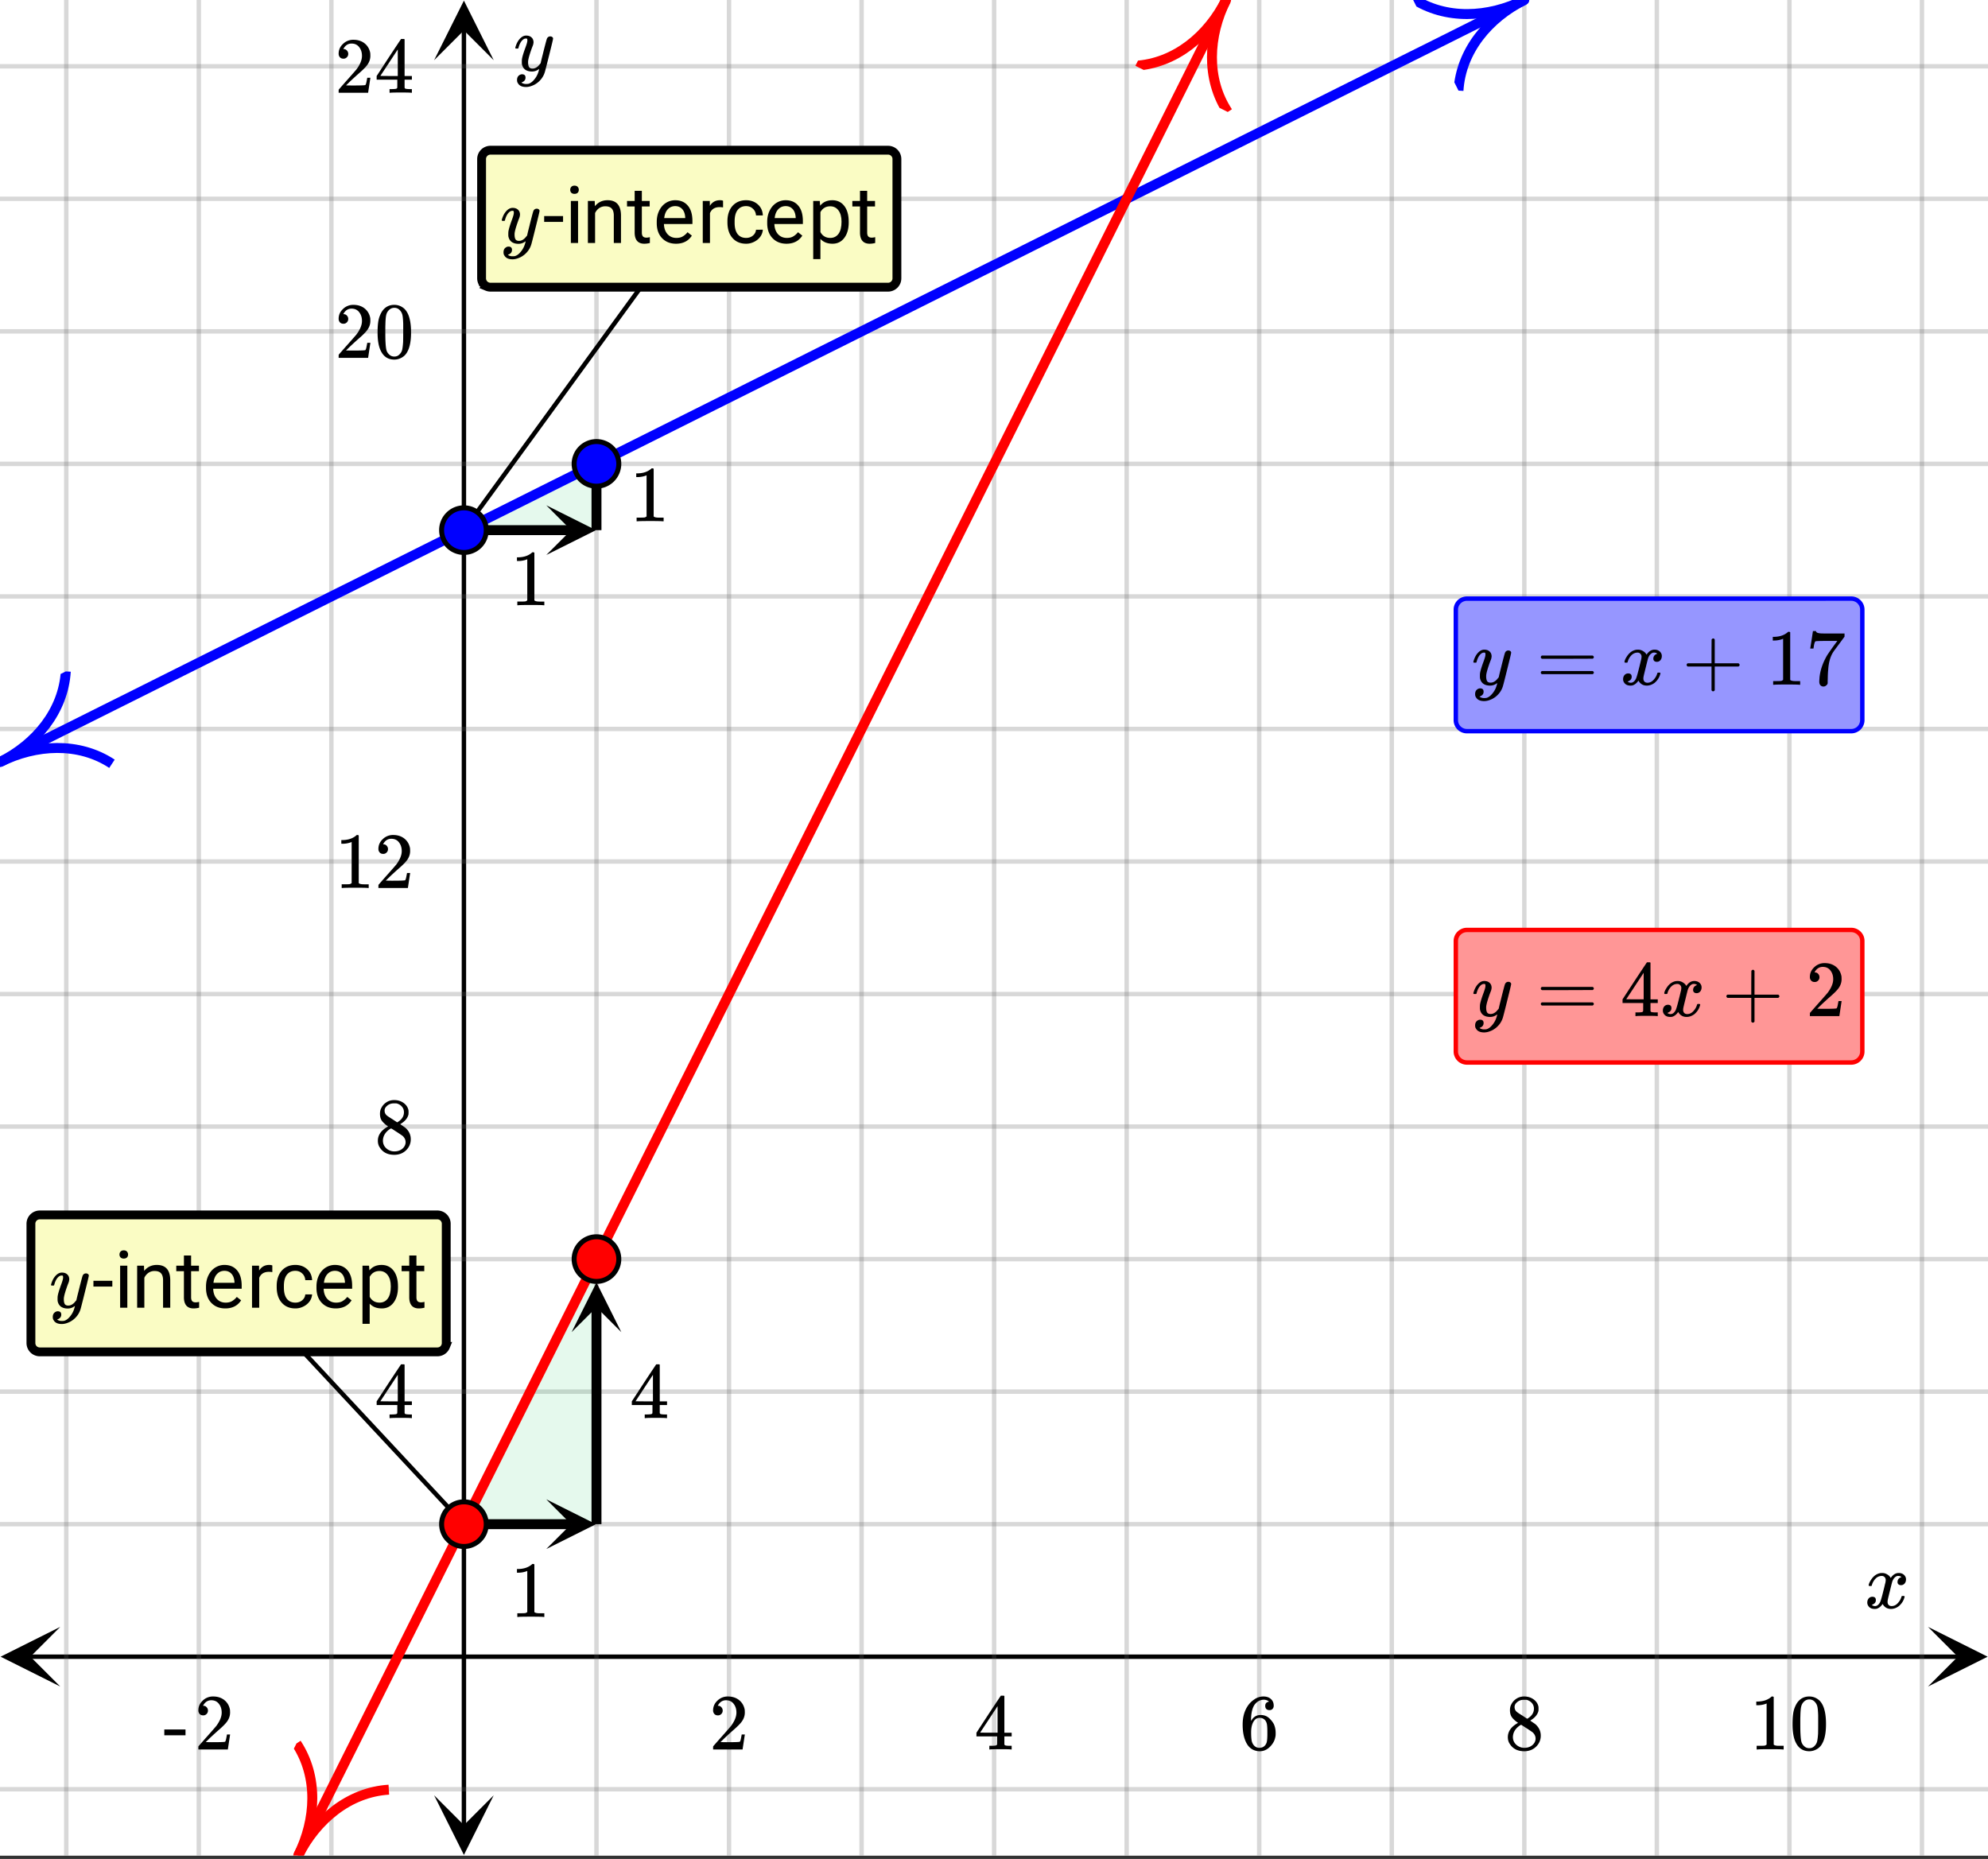 <svg xmlns="http://www.w3.org/2000/svg" xmlns:xlink="http://www.w3.org/1999/xlink" width="449.28" height="420.16" viewBox="0 0 336.96 315.12"><rect x="0" y="0" width="336.96" height="315.12" fill="#333333" stroke="none"/><defs><symbol overflow="visible" id="t"><path d="M.781-3.75C.727-3.8.703-3.848.703-3.89c.031-.25.172-.563.422-.938.414-.633.941-1.004 1.578-1.11.133-.007.235-.015.297-.015.313 0 .598.086.86.25.269.156.46.355.578.594.113-.157.187-.25.218-.282.332-.375.711-.562 1.14-.562.364 0 .661.105.891.312.227.211.344.465.344.766 0 .281-.078.516-.234.703a.776.776 0 0 1-.625.281.64.64 0 0 1-.422-.14.521.521 0 0 1-.156-.39c0-.415.222-.696.672-.845a.58.58 0 0 0-.141-.093.705.705 0 0 0-.39-.094.91.91 0 0 0-.266.031c-.336.149-.586.445-.75.89-.032.075-.164.579-.39 1.516-.231.93-.356 1.45-.376 1.563a1.827 1.827 0 0 0-.047.406c0 .211.063.383.188.516.125.125.289.187.5.187.383 0 .726-.16 1.031-.484.3-.32.508-.676.625-1.063.02-.082.04-.129.063-.14.03-.02.109-.031.234-.031.164 0 .25.039.25.109 0 .012-.012.058-.031.14-.149.563-.461 1.055-.938 1.47-.43.323-.875.484-1.344.484-.625 0-1.101-.282-1.421-.844-.262.406-.594.68-1 .812-.086.02-.2.032-.344.032-.524 0-.89-.188-1.11-.563a.953.953 0 0 1-.14-.531c0-.27.078-.5.234-.688a.798.798 0 0 1 .625-.28c.395 0 .594.187.594.562 0 .336-.164.574-.484.718a.359.359 0 0 1-.063.047l-.078.031c-.012.012-.024.016-.031.016h-.032c0 .031.063.074.188.125a.817.817 0 0 0 .36.078c.32 0 .597-.203.827-.61.102-.163.282-.75.532-1.75.05-.206.109-.437.171-.687.063-.257.11-.457.141-.593.031-.133.05-.211.063-.235a2.86 2.86 0 0 0 .078-.531.678.678 0 0 0-.188-.5.613.613 0 0 0-.484-.203c-.406 0-.762.156-1.063.469a2.562 2.562 0 0 0-.609 1.078c-.012.074-.031.12-.063.14a.752.752 0 0 1-.218.016zm0 0"/></symbol><symbol overflow="visible" id="B"><path d="M6.234-5.813c.125 0 .227.04.313.11.094.062.14.152.14.266 0 .117-.226 1.058-.671 2.828C5.578-.836 5.328.133 5.266.312a3.459 3.459 0 0 1-.688 1.22 3.641 3.641 0 0 1-1.11.874c-.491.239-.945.36-1.359.36-.687 0-1.152-.22-1.39-.657-.094-.125-.14-.304-.14-.53 0-.306.085-.544.265-.72.187-.168.379-.25.578-.25.394 0 .594.188.594.563 0 .332-.157.578-.47.734a.298.298 0 0 1-.062.032.295.295 0 0 0-.078.03c-.011.009-.023.016-.031.016L1.328 2c.031.05.129.11.297.172.133.05.273.078.422.078h.11c.155 0 .273-.012.359-.031.332-.094.648-.324.953-.688A3.69 3.69 0 0 0 4.188.25c.093-.3.14-.477.14-.531 0-.008-.012-.004-.031.015a.358.358 0 0 1-.078.047c-.336.239-.703.36-1.11.36-.46 0-.84-.106-1.14-.313-.293-.219-.48-.531-.563-.937a2.932 2.932 0 0 1-.015-.407c0-.218.007-.382.03-.5.063-.394.266-1.054.61-1.984.196-.531.297-.898.297-1.11a.838.838 0 0 0-.031-.265c-.024-.05-.074-.078-.156-.078h-.063c-.21 0-.406.094-.594.281-.293.293-.511.727-.656 1.297 0 .012-.008.027-.015.047a.188.188 0 0 1-.032.047l-.015.015c-.012.012-.028.016-.047.016h-.36C.305-3.8.281-3.836.281-3.86a.97.97 0 0 1 .047-.203c.188-.625.469-1.113.844-1.468.3-.282.617-.422.953-.422.383 0 .688.105.906.312.227.2.344.485.344.86-.023.168-.04.261-.047.281 0 .055-.07.246-.203.578-.367 1-.586 1.735-.656 2.203a1.857 1.857 0 0 0-.016.297c0 .344.05.61.156.797.114.18.313.266.594.266.207 0 .406-.051.594-.157a1.84 1.84 0 0 0 .422-.328c.093-.101.21-.242.36-.422a32.833 32.833 0 0 1 .25-1.063c.093-.35.175-.687.25-1 .343-1.35.534-2.062.577-2.124a.592.592 0 0 1 .578-.36zm0 0"/></symbol><symbol overflow="visible" id="u"><path d="M1.484-5.781c-.25 0-.449-.078-.593-.235a.872.872 0 0 1-.22-.609c0-.645.243-1.195.735-1.656a2.46 2.46 0 0 1 1.766-.703c.77 0 1.41.21 1.922.625.508.418.82.964.937 1.64.008.168.016.32.016.453 0 .524-.156 1.012-.469 1.47-.25.374-.758.89-1.516 1.546-.324.281-.777.695-1.359 1.234l-.781.766 1.016.016c1.414 0 2.164-.024 2.25-.079.039-.007.085-.101.14-.28.031-.095.094-.4.188-.923v-.03h.53v.03l-.374 2.47V0h-5v-.25c0-.188.008-.29.031-.313.008-.007.383-.437 1.125-1.28.977-1.095 1.61-1.813 1.89-2.157.602-.82.907-1.57.907-2.25 0-.594-.156-1.086-.469-1.484-.312-.407-.746-.61-1.297-.61-.523 0-.945.235-1.265.703-.024.032-.047.079-.078.141a.274.274 0 0 0-.047.078c0 .012.02.016.062.016a.68.68 0 0 1 .547.25.801.801 0 0 1 .219.562c0 .23-.078.422-.235.578a.76.76 0 0 1-.578.235zm0 0"/></symbol><symbol overflow="visible" id="v"><path d="M6.234 0c-.125-.031-.71-.047-1.75-.047-1.074 0-1.671.016-1.796.047h-.126v-.625h.422c.383-.008.618-.031.704-.063a.286.286 0 0 0 .171-.14c.008-.008.016-.25.016-.719v-.672h-3.5v-.625l2.031-3.11A431.58 431.58 0 0 1 4.5-9.108c.02-.008.113-.016.281-.016h.25l.078.078v6.203h1.235v.625H5.109V-.89a.25.25 0 0 0 .079.157c.07.062.328.101.765.109h.39V0zm-2.28-2.844v-4.5L1-2.859l1.469.015zm0 0"/></symbol><symbol overflow="visible" id="w"><path d="M5.031-8.11c-.199-.195-.48-.304-.843-.328-.625 0-1.153.274-1.579.813-.418.586-.625 1.492-.625 2.719L2-4.86l.11-.172c.363-.54.859-.813 1.484-.813.414 0 .781.09 1.094.266a2.6 2.6 0 0 1 .64.547c.219.242.395.492.531.75.196.449.297.933.297 1.453v.234c0 .211-.027.403-.078.578-.105.532-.383 1.032-.828 1.5-.387.407-.82.66-1.297.766a2.688 2.688 0 0 1-.547.047c-.168 0-.32-.016-.453-.047-.668-.125-1.2-.484-1.594-1.078C.83-1.66.563-2.79.563-4.218c0-.97.171-1.817.515-2.548.344-.726.82-1.296 1.438-1.703a2.62 2.62 0 0 1 1.562-.515c.531 0 .953.14 1.266.421.32.282.484.665.484 1.141 0 .23-.07.414-.203.547-.125.137-.297.203-.516.203-.218 0-.398-.062-.53-.187-.126-.125-.188-.301-.188-.532 0-.406.21-.644.64-.718zm-.593 3.235a1.18 1.18 0 0 0-.97-.484c-.335 0-.605.105-.812.312C2.22-4.597 2-3.883 2-2.907c0 .794.05 1.345.156 1.657.094.273.242.5.453.688.22.187.477.28.782.28.457 0 .804-.171 1.046-.515.133-.187.22-.41.25-.672.04-.258.063-.64.063-1.14v-.422c0-.508-.023-.895-.063-1.156a1.566 1.566 0 0 0-.25-.688zm0 0"/></symbol><symbol overflow="visible" id="x"><path d="M2.313-4.516c-.438-.289-.778-.593-1.016-.906-.242-.312-.36-.723-.36-1.234 0-.383.07-.707.22-.969.195-.406.488-.734.874-.984.383-.25.82-.375 1.313-.375.613 0 1.144.164 1.594.484.445.324.722.734.828 1.234.007.055.015.164.015.329 0 .199-.008.328-.015.39-.137.594-.547 1.11-1.235 1.547l-.156.11c.5.343.758.523.781.53.664.544 1 1.215 1 2.016 0 .73-.265 1.356-.797 1.875-.53.508-1.199.766-2 .766C2.254.297 1.441-.11.922-.922c-.23-.32-.344-.71-.344-1.172 0-.976.578-1.785 1.735-2.422zM5-6.922c0-.383-.125-.71-.375-.984a1.69 1.69 0 0 0-.922-.516h-.437c-.48 0-.883.164-1.204.485-.23.21-.343.453-.343.734 0 .387.164.695.5.922.039.043.328.23.86.562l.78.516c.008-.008.067-.047.172-.11a2.95 2.95 0 0 0 .25-.187C4.758-5.883 5-6.36 5-6.922zM1.437-2.109c0 .523.192.96.579 1.312a2.01 2.01 0 0 0 1.359.516c.363 0 .695-.07 1-.219.3-.156.531-.36.688-.61.144-.226.218-.472.218-.734 0-.383-.156-.726-.468-1.031-.075-.07-.45-.328-1.125-.766l-.407-.265C3.133-4 3.02-4.07 2.937-4.125l-.109-.063-.156.079c-.563.367-.938.812-1.125 1.343-.074.243-.11.461-.11.657zm0 0"/></symbol><symbol overflow="visible" id="y"><path d="M5.61 0c-.157-.031-.872-.047-2.141-.047C2.207-.047 1.5-.03 1.344 0h-.157v-.625h.344c.52 0 .86-.008 1.016-.031.07-.008.18-.067.328-.172v-6.969c-.023 0-.059.016-.11.047a4.134 4.134 0 0 1-1.39.25h-.25v-.625h.25c.758-.02 1.39-.188 1.89-.5a2.46 2.46 0 0 0 .422-.313c.008-.03.063-.046.157-.046a.36.36 0 0 1 .234.078v8.078c.133.137.43.203.89.203h.798V0zm0 0"/></symbol><symbol overflow="visible" id="z"><path d="M1.297-7.89c.5-.727 1.187-1.094 2.062-1.094.657 0 1.227.226 1.72.671.25.243.456.547.624.922.332.75.5 1.778.5 3.079 0 1.398-.195 2.46-.578 3.187-.25.523-.621.902-1.11 1.14a2.534 2.534 0 0 1-1.14.282c-1.031 0-1.79-.473-2.266-1.422-.386-.727-.578-1.79-.578-3.188 0-.832.051-1.519.156-2.062a4.48 4.48 0 0 1 .61-1.516zm3.031-.157a1.24 1.24 0 0 0-.953-.437c-.375 0-.7.148-.969.437-.199.211-.336.465-.406.766-.074.293-.121.797-.14 1.515 0 .063-.008.246-.016.547v.735c0 .855.008 1.453.031 1.796.031.637.082 1.09.156 1.36.07.273.207.508.406.703.25.273.563.406.938.406.363 0 .664-.133.906-.406.196-.195.332-.43.407-.703.07-.27.128-.723.171-1.36.008-.343.016-.94.016-1.796v-.735-.547c-.023-.718-.07-1.222-.14-1.515-.075-.301-.212-.555-.407-.766zm0 0"/></symbol><symbol overflow="visible" id="A"><path d="M.14-2.406v-.985h3.594v.985zm0 0"/></symbol><symbol overflow="visible" id="K"><path d="M.75-4.672c0-.125.063-.219.188-.281H9.53c.133.062.203.156.203.281 0 .094-.062.18-.187.25l-4.281.016H.969C.82-4.457.75-4.546.75-4.672zm0 2.61c0-.133.07-.223.219-.266h8.578a.249.249 0 0 0 .062.047l.063.047c.02.011.035.039.047.078.008.031.015.062.015.094 0 .117-.07.203-.203.265H.937C.813-1.859.75-1.945.75-2.063zm0 0"/></symbol><symbol overflow="visible" id="L"><path d="M.938-3.094C.813-3.164.75-3.258.75-3.375c0-.113.063-.203.188-.266h4.03v-2.015l.016-2.032c.094-.113.18-.171.266-.171.113 0 .203.07.266.203v4.015H9.53c.133.075.203.168.203.282 0 .105-.07.195-.203.265H5.516V.922c-.063.125-.157.187-.282.187-.117 0-.203-.062-.265-.187v-4.016zm0 0"/></symbol><symbol overflow="visible" id="M"><path d="M.734-6.172C.742-6.192.82-6.68.97-7.64l.219-1.453c0-.008.085-.015.265-.015h.266v.046c0 .094.066.172.203.235.133.062.367.105.703.125.344.012 1.102.015 2.281.015h1.64v.532l-.921 1.25c-.137.187-.293.398-.469.625l-.39.531a7.378 7.378 0 0 0-.157.234c-.468.73-.746 1.704-.828 2.922-.043.375-.07.883-.078 1.516 0 .125-.008.258-.015.39v.438a.62.62 0 0 1-.266.375.674.674 0 0 1-.438.172.692.692 0 0 1-.53-.219c-.126-.144-.188-.351-.188-.625 0-.125.015-.379.046-.765.133-1.208.555-2.426 1.266-3.657.176-.281.55-.82 1.125-1.625l.625-.843h-1.25c-1.574 0-2.398.027-2.469.078-.043.023-.093.12-.156.296a3.92 3.92 0 0 0-.125.625c-.023.157-.039.247-.047.266v.031H.734zm0 0"/></symbol><symbol overflow="visible" id="C"><path d="M3.453-3.578H.25v-.985h3.203zm0 0"/></symbol><symbol overflow="visible" id="D"><path d="M2.25 0H1.031v-7.125H2.25zM.922-9.016c0-.195.062-.363.187-.5.125-.132.301-.203.532-.203.238 0 .421.07.546.203a.716.716 0 0 1 .188.5c0 .2-.063.368-.188.5-.124.125-.308.188-.546.188-.23 0-.407-.063-.532-.188a.703.703 0 0 1-.187-.5zm0 0"/></symbol><symbol overflow="visible" id="E"><path d="M2.078-7.125l.031.89C2.66-6.91 3.375-7.25 4.25-7.25c1.5 0 2.258.852 2.281 2.547V0H5.313v-4.719c-.012-.508-.133-.883-.36-1.125-.23-.25-.59-.375-1.078-.375a1.8 1.8 0 0 0-1.047.313c-.293.21-.523.484-.687.828V0H.92v-7.125zm0 0"/></symbol><symbol overflow="visible" id="F"><path d="M2.578-8.844v1.719h1.328v.938H2.578v4.421c0 .282.055.496.172.641.125.148.328.219.61.219.132 0 .328-.024.578-.078V0A3.824 3.824 0 0 1 3 .125c-.543 0-.953-.16-1.234-.484-.274-.332-.407-.801-.407-1.407v-4.421H.063v-.938h1.296v-1.719zm0 0"/></symbol><symbol overflow="visible" id="G"><path d="M3.875.125c-.969 0-1.758-.313-2.36-.938C.91-1.445.61-2.296.61-3.358v-.235c0-.695.133-1.32.407-1.875.27-.562.644-1 1.125-1.312a2.9 2.9 0 0 1 1.593-.469c.914 0 1.63.309 2.141.922.52.605.781 1.476.781 2.61v.5H1.828c.02.71.223 1.28.61 1.718.394.43.894.64 1.5.64.437 0 .8-.085 1.093-.265.301-.176.567-.41.797-.703l.734.578C5.97-.332 5.07.125 3.876.125zm-.14-6.375c-.5 0-.919.18-1.25.531-.337.356-.54.856-.61 1.5h3.563v-.093c-.032-.614-.2-1.086-.5-1.422-.305-.344-.704-.516-1.204-.516zm0 0"/></symbol><symbol overflow="visible" id="H"><path d="M4.36-6.031a3.454 3.454 0 0 0-.594-.047c-.805 0-1.344.34-1.625 1.016V0H.92v-7.125H2.11l.016.828c.395-.633.96-.953 1.703-.953.238 0 .414.031.531.094zm0 0"/></symbol><symbol overflow="visible" id="I"><path d="M3.781-.86c.438 0 .817-.128 1.14-.39.321-.27.5-.602.532-1H6.61a2.279 2.279 0 0 1-.421 1.172 2.78 2.78 0 0 1-1.047.875c-.43.219-.883.328-1.36.328-.969 0-1.742-.32-2.312-.969C.895-1.488.609-2.375.609-3.5v-.203c0-.688.125-1.3.375-1.844.258-.539.625-.957 1.094-1.25.477-.3 1.04-.453 1.688-.453.8 0 1.468.242 2 .719.53.468.812 1.09.843 1.86H5.453c-.031-.458-.203-.833-.516-1.126-.312-.3-.703-.453-1.171-.453-.618 0-1.094.227-1.438.672-.336.437-.5 1.078-.5 1.922v.234c0 .824.164 1.461.5 1.906.344.438.828.657 1.453.657zm0 0"/></symbol><symbol overflow="visible" id="J"><path d="M6.938-3.484c0 1.086-.25 1.96-.75 2.625-.493.656-1.157.984-2 .984-.868 0-1.547-.27-2.047-.813v3.422H.92v-9.859h1.11l.063.797c.5-.613 1.187-.922 2.062-.922.852 0 1.532.324 2.032.969.5.648.75 1.543.75 2.687zm-1.22-.141c0-.8-.171-1.43-.515-1.89-.344-.47-.812-.704-1.406-.704-.742 0-1.293.328-1.656.985v3.39c.363.657.921.985 1.671.985.583 0 1.047-.227 1.391-.688.344-.469.516-1.16.516-2.078zm0 0"/></symbol><clipPath id="a"><path d="M0 0h336.96v314.535H0zm0 0"/></clipPath><clipPath id="b"><path d="M.102 275.777H10.21v10.11H.1zm0 0"/></clipPath><clipPath id="c"><path d="M326.79 275.777h10.108v10.11H326.79zm0 0"/></clipPath><clipPath id="d"><path d="M10 0h317v314.535H10zm0 0"/></clipPath><clipPath id="e"><path d="M73.578 304.32h10.11v10.114h-10.11zm0 0"/></clipPath><clipPath id="f"><path d="M73.578.102h10.11V10.21h-10.11zm0 0"/></clipPath><clipPath id="g"><path d="M0 10h336.96v294H0zm0 0"/></clipPath><clipPath id="h"><path d="M0 104h29v35H0zm0 0"/></clipPath><clipPath id="i"><path d="M-3.918 121.348l33.91-16.957 16.953 33.91-33.91 16.957zm0 0"/></clipPath><clipPath id="j"><path d="M239 0h29v25h-29zm0 0"/></clipPath><clipPath id="k"><path d="M239.379-.3l33.906-16.958 16.957 33.91-33.91 16.957zm0 0"/></clipPath><clipPath id="l"><path d="M49 0h160v314.535H49zm0 0"/></clipPath><clipPath id="m"><path d="M42 286h34v28.535H42zm0 0"/></clipPath><clipPath id="n"><path d="M42.715 310.613l16.953-33.91 33.91 16.957-16.957 33.91zm0 0"/></clipPath><clipPath id="o"><path d="M192 0h26v29h-26zm0 0"/></clipPath><clipPath id="p"><path d="M192.445 11.152l16.953-33.91L243.308-5.8l-16.953 33.91zm0 0"/></clipPath><clipPath id="q"><path d="M92.59 85.652H102V95h-9.41zm0 0"/></clipPath><clipPath id="r"><path d="M92.59 254.152H102V263h-9.41zm0 0"/></clipPath><clipPath id="s"><path d="M96.887 217H106v8.816h-9.113zm0 0"/></clipPath></defs><g clip-path="url(#a)" fill="#fff"><path d="M0 0h337v314.535H0zm0 0"/><path d="M0 0h337v314.535H0zm0 0"/></g><path d="M5.055 280.832h326.89" fill="none" stroke="#000" stroke-width=".749"/><g clip-path="url(#b)"><path d="M10.21 275.777L.103 280.832l10.109 5.055-5.055-5.055zm0 0"/></g><g clip-path="url(#c)"><path d="M326.79 275.777l10.108 5.055-10.109 5.055 5.055-5.055zm0 0"/></g><g clip-path="url(#d)"><path d="M101.102 0v314.535M123.566 0v314.535M146.036 0v314.535M168.5 0v314.535M190.965 0v314.535M213.434 0v314.535M235.898 0v314.535M258.368 0v314.535M280.831 0v314.535M303.301 0v314.535M325.766 0v314.535M56.168 0v314.535M33.699 0v314.535M11.234 0v314.535" fill="none" stroke-linecap="round" stroke-linejoin="round" stroke="#666" stroke-opacity=".251" stroke-width=".749"/></g><path d="M78.633 309.477V5.055" fill="none" stroke="#000" stroke-width=".749"/><g clip-path="url(#e)"><path d="M73.578 304.32l5.055 10.114 5.055-10.114-5.055 5.059zm0 0"/></g><g clip-path="url(#f)"><path d="M73.578 10.21L78.633.103l5.055 10.109-5.055-5.055zm0 0"/></g><g clip-path="url(#g)"><path d="M0 258.367h337M0 235.898h337M0 213.434h337M0 190.964h337M0 168.5h337M0 146.035h337M0 123.566h337M0 101.102h337M0 78.632h337M0 56.169h337M0 33.699h337M0 11.234h337M0 303.301h337" fill="none" stroke-linecap="round" stroke-linejoin="round" stroke="#666" stroke-opacity=".251" stroke-width=".749"/></g><path d="M78.633 89.867h22.469V78.633zm0 0M78.633 258.367h22.469v-44.933zm0 0" fill="#00cc52" fill-opacity=".102"/><path d="M0 129.184l8.672-4.336 1.73-.868 8.672-4.335 1.735-.864 5.203-2.601 1.73-.867 17.344-8.672 1.73-.868 10.407-5.203 1.734-.863 3.469-1.734 1.73-.868L81.5 88.434l1.73-.868 10.407-5.203 1.734-.863 3.469-1.734 1.73-.868 17.344-8.671 1.73-.868 10.407-5.203 1.734-.863 5.203-2.602 1.73-.867 15.61-7.804 1.73-.868 10.407-5.203 1.734-.863 5.203-2.602 1.73-.867 15.61-7.804 1.73-.868 10.407-5.203 1.734-.863 5.203-2.602 1.73-.867 15.61-7.805 1.73-.867 10.407-5.203 1.734-.863 5.204-2.602 1.73-.867L258.367 0" fill="none" stroke-width="1.685" stroke-linecap="round" stroke-linejoin="round" stroke="#00f"/><g clip-path="url(#h)"><g clip-path="url(#i)"><path d="M0 129.184c6.09-3.043 13.34-3.43 18.98.285m-7.828-15.656C10.738 120.555 6.09 126.14 0 129.183" fill="none" stroke="#00f" stroke-width="1.685"/></g></g><g clip-path="url(#j)"><g clip-path="url(#k)"><path d="M258.367 0c-6.09 3.043-10.746 8.613-11.16 15.36M239.379-.3c5.64 3.714 12.898 3.343 18.988.3" fill="none" stroke="#00f" stroke-width="1.685"/></g></g><g clip-path="url(#l)"><path d="M50.55 314.535l1.055-2.113 1.055-2.11 1.055-2.113 1.058-2.11 1.055-2.112 2.11-4.22 1.054-2.112 1.059-2.11 1.054-2.113 2.11-4.219 1.055-2.113 1.058-2.11 1.055-2.113 2.11-4.219 1.054-2.113 1.058-2.11 1.055-2.112 2.11-4.22 1.054-2.112 1.059-2.11 1.055-2.113 2.109-4.219 1.055-2.113 1.058-2.11 1.055-2.113 2.11-4.219 1.058-2.113 1.055-2.11 1.054-2.113 2.11-4.218 1.058-2.114 1.055-2.109 1.055-2.113 1.054-2.11 1.055-2.113 1.059-2.11 1.054-2.109 1.055-2.113 1.055-2.11 1.054-2.113 1.059-2.109 1.055-2.11 1.054-2.113 1.055-2.109 1.055-2.113 1.058-2.11 1.055-2.109 1.055-2.113 1.054-2.11 1.055-2.113 1.059-2.11 1.054-2.109 1.055-2.113 1.055-2.11 1.054-2.113 1.059-2.109 1.055-2.11 1.054-2.113 1.055-2.109 1.055-2.113 1.058-2.11 1.055-2.11 1.055-2.112 1.054-2.11 1.055-2.113 1.059-2.11 1.054-2.113 2.11-4.218 1.054-2.114 1.059-2.11 1.055-2.112 2.109-4.22 1.055-2.112 1.058-2.11 1.055-2.113 2.11-4.219 1.054-2.113 1.059-2.11 1.054-2.113 2.11-4.218 1.054-2.114 1.059-2.11 1.055-2.112 2.109-4.22 1.059-2.112 1.054-2.11 1.055-2.113 2.11-4.219 1.058-2.113 1.055-2.11 1.054-2.113 1.055-2.11 1.055-2.112 1.058-2.11 1.055-2.11 1.055-2.112 1.054-2.11 1.055-2.113 1.059-2.11 1.054-2.109 1.055-2.113 1.055-2.11 1.054-2.113 1.059-2.11 1.055-2.109 1.054-2.113 1.055-2.11 1.055-2.113 1.058-2.109 1.055-2.11 1.055-2.113 1.054-2.109 1.055-2.113 1.059-2.11 1.054-2.109 1.055-2.113 1.055-2.11 1.054-2.113 1.059-2.11 1.055-2.113 2.11-4.218 1.054-2.114 1.058-2.109 1.055-2.113 2.11-4.219 1.054-2.113 1.059-2.11 1.054-2.113 2.11-4.219 1.054-2.113 1.06-2.11 1.054-2.113L207.816 0" fill="none" stroke-width="1.685" stroke-linecap="round" stroke-linejoin="round" stroke="red"/></g><g clip-path="url(#m)"><g clip-path="url(#n)"><path d="M50.55 314.535c3.044-6.09 8.614-10.746 15.356-11.16m-15.656-7.832c3.715 5.644 3.344 12.902.3 18.992" fill="none" stroke="red" stroke-width="1.685"/></g></g><g clip-path="url(#o)"><g clip-path="url(#p)"><path d="M207.816 0c-3.043 6.09-3.43 13.34.286 18.98m-15.657-7.828c6.743-.414 12.328-5.062 15.371-11.152" fill="none" stroke="red" stroke-width="1.685"/></g></g><path d="M78.633 89.867l38.422-52.781M78.633 258.367l-37.98-40.722" fill="none" stroke-width=".758" stroke="#000"/><path d="M78.633 89.867h18.254" fill="none" stroke-width="1.685" stroke="#000"/><g clip-path="url(#q)"><path d="M92.59 85.652l8.426 4.215-8.426 4.211 4.215-4.21zm0 0"/></g><path d="M101.102 89.867v-7.36M78.633 258.367h18.254" fill="none" stroke-width="1.685" stroke="#000"/><g clip-path="url(#r)"><path d="M92.59 254.152l8.426 4.215-8.426 4.211 4.215-4.21zm0 0"/></g><path d="M101.102 258.367V221.52" fill="none" stroke-width="1.685" stroke="#000"/><g clip-path="url(#s)"><path d="M96.887 225.816l4.215-8.421 4.21 8.421-4.21-4.21zm0 0"/></g><path d="M104.883 78.633c0 .504-.098.984-.29 1.449a3.779 3.779 0 0 1-2.047 2.047 3.754 3.754 0 0 1-1.444.285 3.76 3.76 0 0 1-2.676-1.105 3.758 3.758 0 0 1-.82-1.227 3.763 3.763 0 0 1 0-2.894c.19-.465.464-.875.82-1.227a3.718 3.718 0 0 1 1.226-.82 3.763 3.763 0 0 1 2.895 0c.465.191.871.464 1.226.82.356.352.63.762.82 1.227.192.46.29.945.29 1.445zm0 0M82.414 89.867c0 .5-.094.985-.285 1.446a3.738 3.738 0 0 1-.82 1.226 3.758 3.758 0 0 1-1.227.82 3.763 3.763 0 0 1-2.894 0 3.678 3.678 0 0 1-1.227-.82 3.678 3.678 0 0 1-.82-1.226 3.763 3.763 0 0 1 0-2.895c.191-.461.464-.871.82-1.227a3.738 3.738 0 0 1 1.227-.82 3.74 3.74 0 0 1 1.445-.285 3.76 3.76 0 0 1 2.676 1.105 3.76 3.76 0 0 1 1.105 2.676zm0 0" fill="#00f" stroke-width=".843" stroke="#000"/><path d="M82.414 258.367c0 .5-.094.985-.285 1.446a3.738 3.738 0 0 1-.82 1.226 3.758 3.758 0 0 1-1.227.82 3.763 3.763 0 0 1-2.894 0 3.678 3.678 0 0 1-1.227-.82 3.678 3.678 0 0 1-.82-1.226 3.763 3.763 0 0 1 0-2.895c.191-.46.464-.871.82-1.227a3.738 3.738 0 0 1 1.227-.82 3.74 3.74 0 0 1 1.445-.285 3.76 3.76 0 0 1 2.676 1.105 3.76 3.76 0 0 1 1.105 2.676zm0 0M104.883 213.434c0 .5-.098.984-.29 1.445a3.768 3.768 0 0 1-2.047 2.047c-.464.195-.944.289-1.444.289-.504 0-.985-.094-1.45-.29a3.768 3.768 0 0 1-2.336-3.491 3.777 3.777 0 0 1 1.11-2.676 3.76 3.76 0 0 1 2.676-1.105 3.754 3.754 0 0 1 2.671 1.105 3.777 3.777 0 0 1 1.11 2.676zm0 0" fill="red" stroke-width=".843" stroke="#000"/><use xlink:href="#t" x="316.031" y="272.596"/><use xlink:href="#u" x="120.197" y="296.56"/><use xlink:href="#v" x="165.13" y="296.56"/><use xlink:href="#w" x="210.063" y="296.56"/><use xlink:href="#x" x="254.997" y="296.56"/><use xlink:href="#y" x="296.56" y="296.56"/><use xlink:href="#z" x="303.3" y="296.56"/><use xlink:href="#A" x="27.709" y="296.56"/><use xlink:href="#u" x="32.951" y="296.56"/><use xlink:href="#B" x="87.058" y="11.982"/><use xlink:href="#v" x="63.468" y="240.393"/><use xlink:href="#x" x="63.468" y="195.46"/><use xlink:href="#y" x="56.728" y="150.527"/><use xlink:href="#u" x="63.468" y="150.527"/><use xlink:href="#u" x="56.728" y="60.66"/><use xlink:href="#z" x="63.468" y="60.66"/><use xlink:href="#u" x="56.728" y="15.727"/><use xlink:href="#v" x="63.468" y="15.727"/><path d="M81.555 47.18V26.96c0-.21.039-.41.117-.6.082-.196.195-.364.344-.512.144-.149.316-.262.507-.34.196-.082.395-.121.602-.121h67.402c.207 0 .41.039.602.12a1.543 1.543 0 0 1 .851.852c.083.192.122.391.122.602V47.18c0 .21-.04.41-.122.601a1.563 1.563 0 0 1-1.453.973H83.125c-.207 0-.406-.04-.602-.121a1.489 1.489 0 0 1-.507-.34 1.574 1.574 0 0 1-.344-.512 1.572 1.572 0 0 1-.117-.601zm0 0" fill="#fafcc4"/><path d="M81.629 47.18V26.96c0-.198.039-.39.113-.573.078-.184.184-.344.324-.485.141-.14.305-.25.489-.324.183-.078.375-.117.57-.117h67.402c.2 0 .391.039.575.117.183.074.343.184.484.324.14.141.25.301.324.485.078.183.113.375.113.574V47.18c0 .199-.035.39-.113.574a1.447 1.447 0 0 1-.324.484c-.14.14-.3.25-.484.325a1.452 1.452 0 0 1-.575.117H83.125c-.195 0-.387-.04-.57-.117a1.463 1.463 0 0 1-.489-.325c-.14-.14-.246-.3-.324-.484a1.52 1.52 0 0 1-.113-.574zm0 0" fill="none" stroke-width="1.498" stroke="#000"/><use xlink:href="#B" x="84.765" y="41.189"/><use xlink:href="#C" x="91.985" y="41.189"/><use xlink:href="#D" x="95.729" y="41.189"/><use xlink:href="#E" x="98.725" y="41.189"/><use xlink:href="#F" x="106.214" y="41.189"/><use xlink:href="#G" x="110.707" y="41.189"/><use xlink:href="#H" x="118.196" y="41.189"/><use xlink:href="#I" x="122.689" y="41.189"/><use xlink:href="#G" x="129.429" y="41.189"/><use xlink:href="#J" x="136.918" y="41.189"/><use xlink:href="#F" x="144.407" y="41.189"/><path d="M5.168 227.664v-20.223c0-.207.039-.41.117-.601.082-.192.195-.363.344-.512.144-.144.316-.262.508-.34.195-.078.394-.12.601-.12h67.403a1.59 1.59 0 0 1 1.113.46c.148.149.262.32.34.512.082.191.12.394.12.601v20.223c0 .207-.038.406-.12.602a1.489 1.489 0 0 1-.34.507c-.149.149-.32.262-.512.344a1.586 1.586 0 0 1-.601.117H6.738c-.207 0-.406-.039-.601-.117a1.558 1.558 0 0 1-.508-.344 1.558 1.558 0 0 1-.344-.507 1.601 1.601 0 0 1-.117-.602zm0 0" fill="#fafcc4"/><path d="M5.242 227.664v-20.223c0-.199.04-.39.113-.574.079-.183.184-.344.325-.484a1.515 1.515 0 0 1 1.059-.438H74.14c.199 0 .39.04.574.114.183.074.344.183.484.324.14.14.25.3.324.484.079.184.114.375.114.574v20.223c0 .195-.035.387-.114.57a1.463 1.463 0 0 1-.324.489c-.14.14-.3.246-.484.324a1.52 1.52 0 0 1-.574.113H6.738a1.515 1.515 0 0 1-1.058-.437 1.515 1.515 0 0 1-.438-1.059zm0 0" fill="none" stroke-width="1.498" stroke="#000"/><use xlink:href="#B" x="8.366" y="221.671"/><use xlink:href="#C" x="15.586" y="221.671"/><use xlink:href="#D" x="19.331" y="221.671"/><use xlink:href="#E" x="22.326" y="221.671"/><use xlink:href="#F" x="29.815" y="221.671"/><use xlink:href="#G" x="34.308" y="221.671"/><use xlink:href="#H" x="41.797" y="221.671"/><use xlink:href="#I" x="46.291" y="221.671"/><use xlink:href="#G" x="53.031" y="221.671"/><use xlink:href="#J" x="60.52" y="221.671"/><use xlink:href="#F" x="68.008" y="221.671"/><path d="M246.758 122.07v-18.722a1.856 1.856 0 0 1 .55-1.324 1.889 1.889 0 0 1 1.324-.55l65.153-.001c.246 0 .488.05.715.144.23.094.434.23.61.406.175.176.308.38.406.606.093.23.14.469.14.719v18.722a1.88 1.88 0 0 1-.547 1.325 1.882 1.882 0 0 1-.609.402 1.799 1.799 0 0 1-.715.144h-65.152c-.25 0-.488-.046-.719-.144a1.866 1.866 0 0 1-1.156-1.727zm0 0" fill="#9696ff" stroke="#00f" stroke-width=".749"/><use xlink:href="#B" x="249.45" y="116.078"/><use xlink:href="#K" x="260.414" y="116.078"/><use xlink:href="#t" x="274.643" y="116.078"/><use xlink:href="#L" x="285.128" y="116.078"/><use xlink:href="#y" x="299.357" y="116.078"/><use xlink:href="#M" x="306.097" y="116.078"/><path d="M246.758 178.234v-18.722c0-.246.047-.485.144-.715.094-.23.23-.434.407-.606.175-.175.375-.312.605-.406.23-.098.469-.144.719-.144h65.152c.246 0 .488.046.715.144.23.094.434.23.61.406a1.835 1.835 0 0 1 .546 1.32v18.723c0 .25-.047.489-.14.72a1.92 1.92 0 0 1-.407.605 1.832 1.832 0 0 1-.609.406 1.87 1.87 0 0 1-.715.144h-65.152a1.889 1.889 0 0 1-1.324-.55 1.856 1.856 0 0 1-.407-.606 1.818 1.818 0 0 1-.144-.719zm0 0" fill="#ff9696" stroke="red" stroke-width=".749"/><use xlink:href="#B" x="249.45" y="172.244"/><use xlink:href="#K" x="260.414" y="172.244"/><use xlink:href="#v" x="274.643" y="172.244"/><use xlink:href="#t" x="281.383" y="172.244"/><use xlink:href="#L" x="291.868" y="172.244"/><use xlink:href="#u" x="306.097" y="172.244"/><g><use xlink:href="#y" x="86.497" y="102.598"/></g><g><use xlink:href="#y" x="106.717" y="88.369"/></g><g><use xlink:href="#y" x="86.497" y="274.093"/></g><g><use xlink:href="#v" x="106.717" y="240.393"/></g></svg>